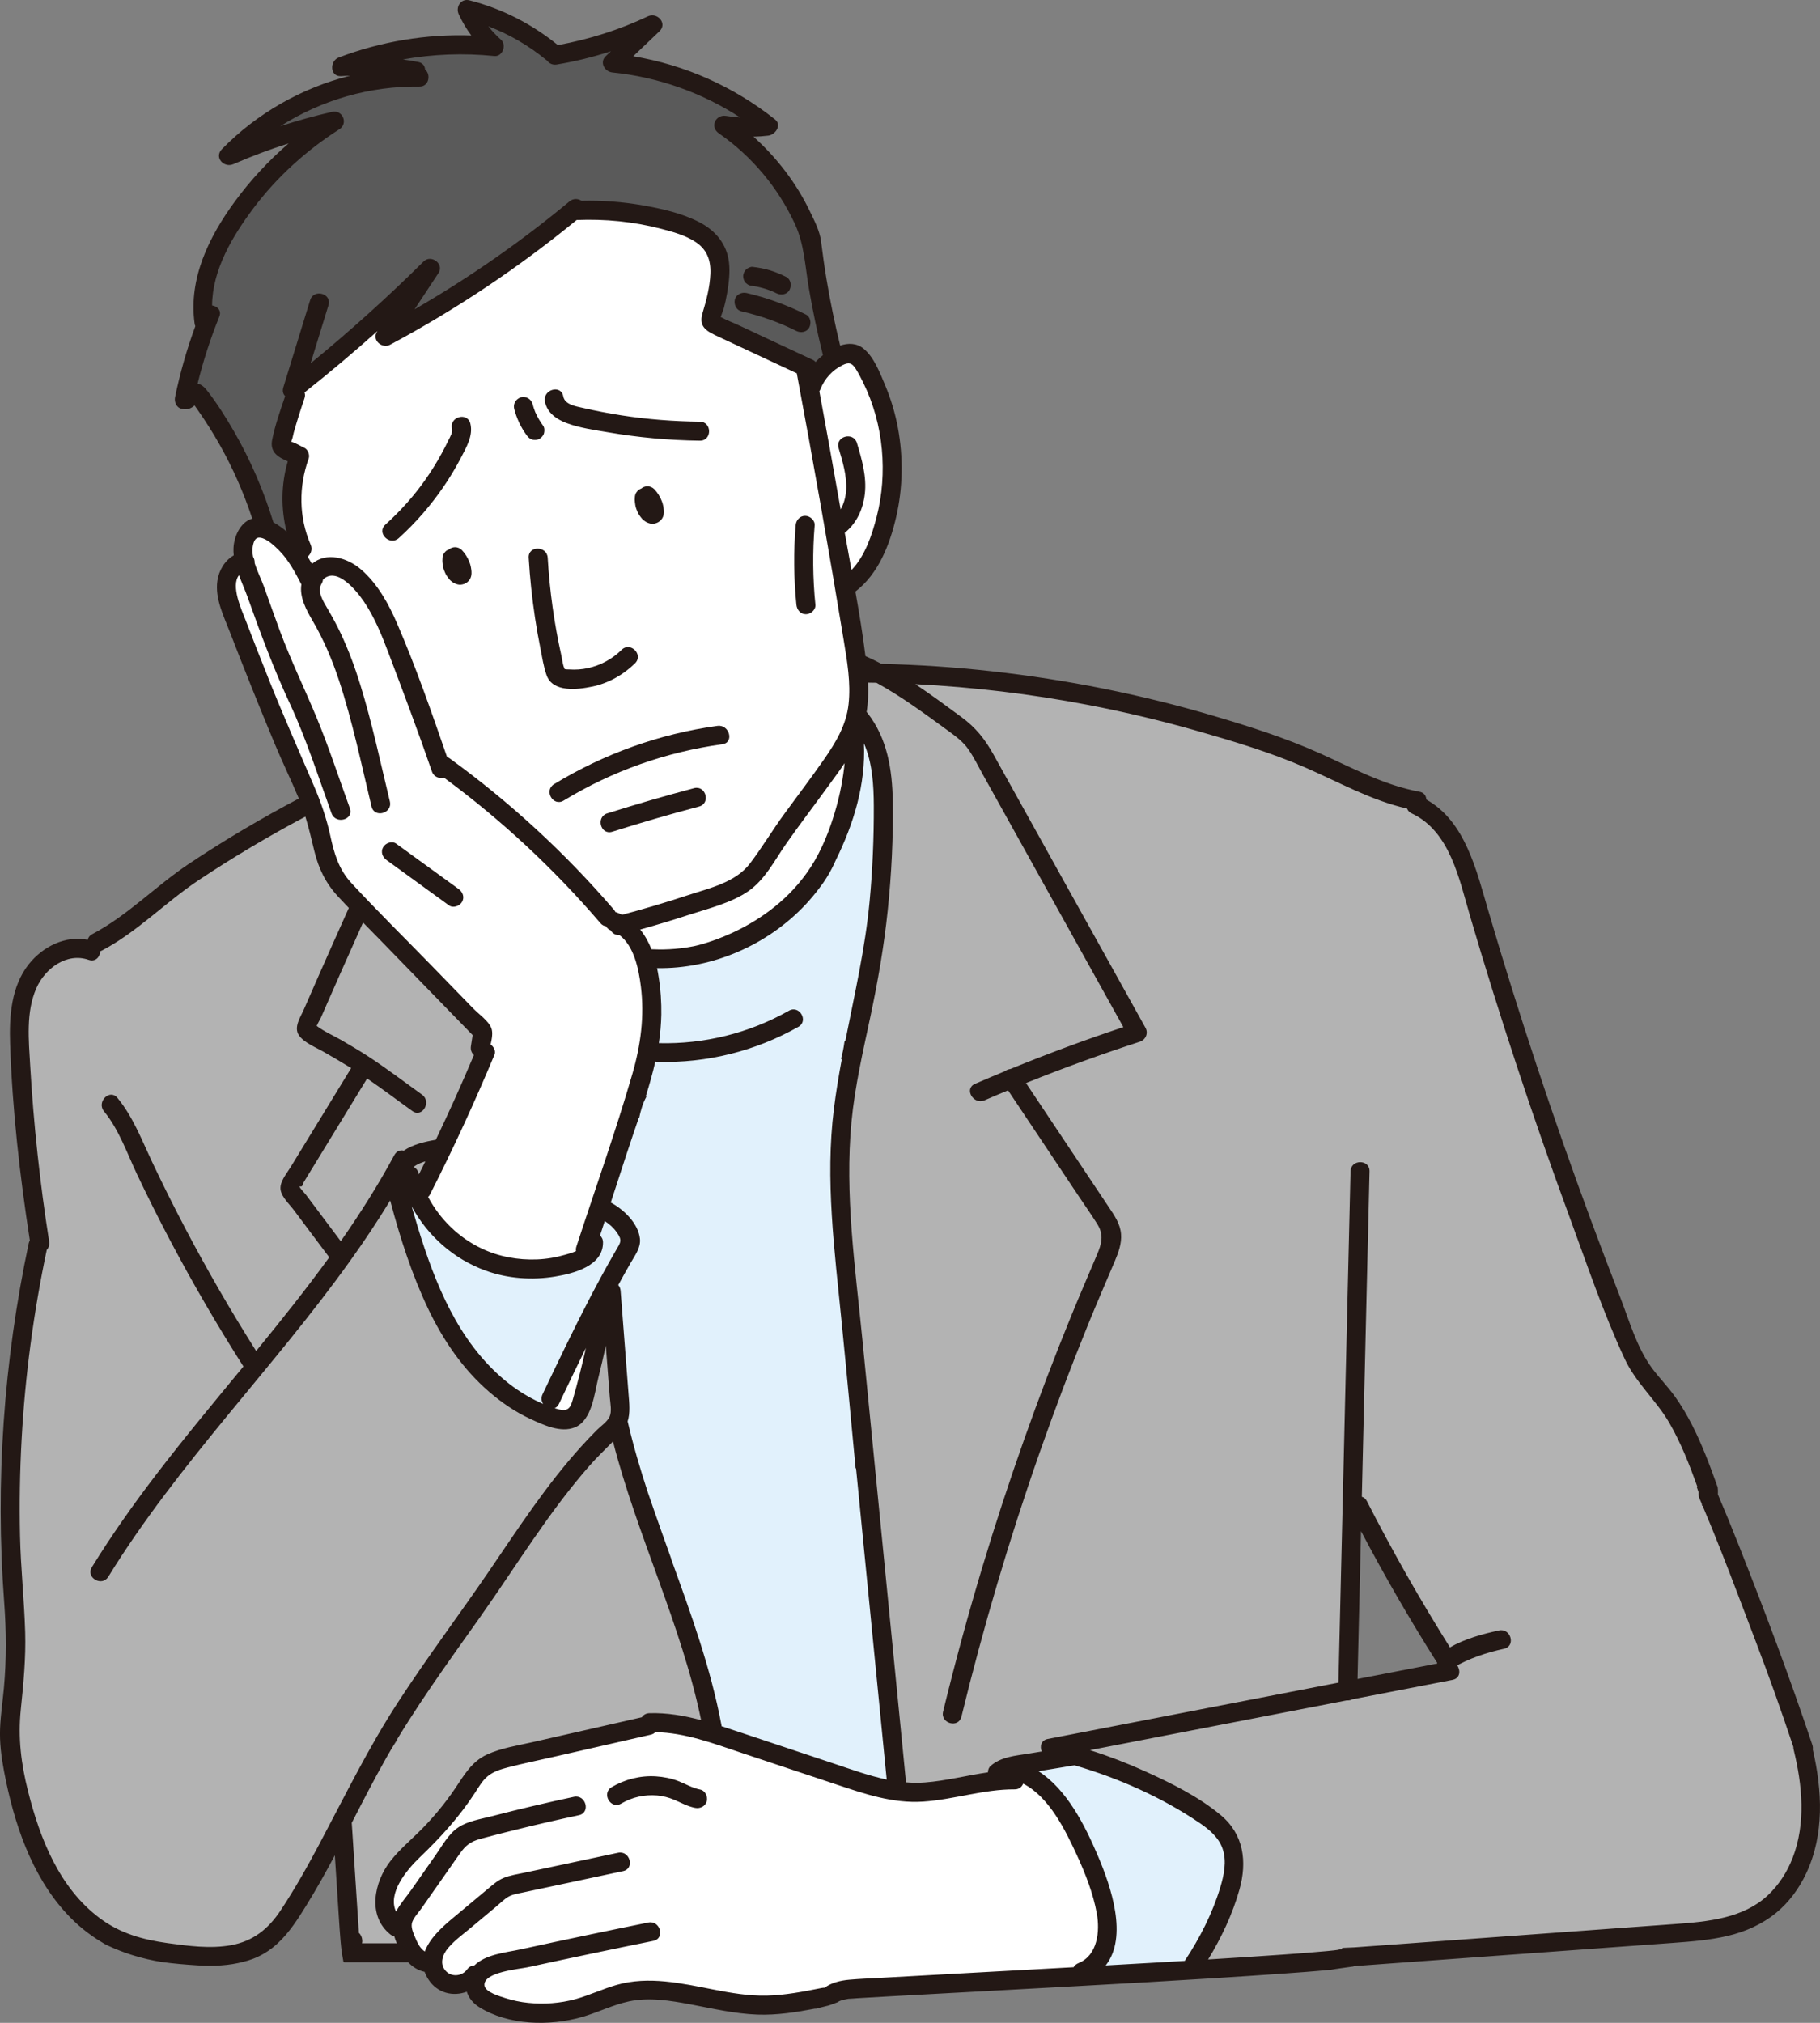 <svg width="81" height="90" viewBox="0 0 81 90" fill="none" xmlns="http://www.w3.org/2000/svg">
<rect x="0" y="0" width="81" height="90" fill="#808080" stroke="none"/>
<g clip-path="url(#clip0_645_214)">
<path d="M76.687 68.123C76.276 66.942 75.567 65.199 74.357 63.268C73.469 61.852 72.973 61.706 72.379 60.435C71.422 58.389 70.689 56.205 69.909 54.086C69.091 51.86 68.309 49.62 67.566 47.368C66.84 45.169 66.15 42.959 65.497 40.738C65.082 39.326 64.716 37.55 63.542 36.56L63.872 36.517L60.443 34.457L49.077 31.123L40.749 30.142L36.536 29.946L13.608 35.732L8.513 38.576L4.79 41.714L5.009 41.964C4.839 42.053 4.668 42.141 4.496 42.229C4.459 42.248 4.423 42.254 4.387 42.26C4.41 42.486 4.24 42.73 3.967 42.635C2.955 42.283 1.953 43.023 1.551 43.932C1.075 45.01 1.204 46.274 1.27 47.417C1.422 50.044 1.706 52.663 2.116 55.262C2.136 55.394 2.087 55.498 2.011 55.575C1.422 58.364 1.043 61.192 0.887 64.039C0.808 65.467 0.784 66.899 0.815 68.33C0.846 69.762 1.003 71.187 1.045 72.617C1.079 73.77 0.968 74.918 0.85 76.064C0.72 77.331 0.865 78.488 1.176 79.721C1.714 81.851 2.585 84.053 4.404 85.409C5.317 86.09 6.332 86.372 7.446 86.526C8.377 86.654 9.359 86.787 10.294 86.619C11.296 86.439 11.992 85.882 12.546 85.047C13.188 84.079 13.757 83.064 14.302 82.038C15.425 79.922 16.473 77.779 17.782 75.768C19.078 73.776 20.51 71.877 21.849 69.914C23.135 68.029 24.382 66.11 25.918 64.414C26.146 64.163 26.379 63.917 26.619 63.678C26.797 63.5 27.074 63.312 27.188 63.084C27.317 62.826 27.236 62.455 27.215 62.181C27.193 61.898 27.171 61.615 27.149 61.332C27.097 60.662 27.046 59.993 26.994 59.323C26.863 59.978 26.721 60.632 26.557 61.28C26.439 61.748 26.329 62.226 26.174 62.684C26.065 63.008 25.895 63.298 25.568 63.435C24.958 63.691 24.198 63.324 23.646 63.07C22.981 62.763 22.372 62.347 21.817 61.87C20.658 60.87 19.779 59.576 19.122 58.201C18.4 56.687 17.881 55.06 17.449 53.442C17.429 53.366 17.41 53.289 17.394 53.213C16.811 54.183 16.187 55.129 15.528 56.051C12.088 60.857 7.866 65.071 4.756 70.117C4.521 70.499 3.918 70.148 4.155 69.765C5.04 68.329 6.016 66.952 7.042 65.613C8.292 63.98 9.614 62.396 10.926 60.804C9.757 58.971 8.66 57.094 7.646 55.171C7.132 54.198 6.638 53.213 6.166 52.219C5.716 51.272 5.354 50.212 4.682 49.395C4.399 49.051 4.889 48.555 5.175 48.902C5.86 49.735 6.241 50.751 6.697 51.717C7.167 52.713 7.659 53.699 8.171 54.673C9.167 56.571 10.245 58.425 11.392 60.235C12.545 58.829 13.681 57.41 14.744 55.941C14.21 55.228 13.675 54.514 13.14 53.801C12.957 53.556 12.621 53.254 12.563 52.942C12.502 52.608 12.828 52.247 12.989 51.982C13.903 50.488 14.817 48.994 15.73 47.499C15.314 47.239 14.887 46.995 14.463 46.748C14.139 46.558 13.572 46.345 13.361 46.02C13.147 45.688 13.454 45.255 13.588 44.948C13.799 44.465 14.01 43.982 14.223 43.5C14.287 43.355 14.352 43.21 14.416 43.065L15.22 42.959C15.167 43.079 15.113 43.199 15.06 43.319C14.869 43.751 14.679 44.182 14.49 44.614C14.4 44.817 14.312 45.021 14.223 45.224C14.174 45.336 14.06 45.513 14.009 45.664C14.342 45.934 14.793 46.133 15.151 46.341C15.552 46.573 15.952 46.807 16.34 47.06C17.162 47.595 17.945 48.195 18.742 48.766C19.104 49.026 18.756 49.63 18.39 49.368C17.7 48.873 17.019 48.357 16.314 47.88C15.506 49.202 14.697 50.524 13.889 51.845C13.79 52.008 13.69 52.171 13.591 52.333C13.534 52.426 13.477 52.519 13.42 52.612C13.388 52.696 13.336 52.763 13.265 52.813C13.26 52.896 13.49 53.113 13.551 53.194C13.678 53.364 13.805 53.533 13.932 53.703C14.344 54.252 14.755 54.8 15.166 55.349C16.051 54.091 16.879 52.793 17.613 51.43C17.7 51.268 17.851 51.236 17.986 51.276C18.407 50.982 18.942 50.862 19.44 50.779C19.441 50.779 19.442 50.779 19.442 50.779C20.051 49.508 20.631 48.223 21.178 46.923C21.076 46.847 21.005 46.726 21.029 46.57C21.057 46.389 21.086 46.209 21.113 46.028C20.008 44.891 18.902 43.754 17.796 42.617L34.221 40.441C34.225 40.402 34.229 40.362 34.233 40.323C34.256 40.114 34.533 40.016 34.647 40.171C34.663 40.154 34.677 40.136 34.693 40.12C34.767 40.042 34.878 40.036 34.964 40.083C35.013 39.978 35.066 39.875 35.126 39.775C35.171 39.701 35.24 39.666 35.31 39.664C35.342 39.621 35.376 39.581 35.412 39.542C35.482 39.249 35.589 38.965 35.752 38.717C35.806 38.636 35.91 38.598 36.002 38.611C36.015 38.56 36.028 38.51 36.042 38.459C36.102 38.249 36.44 38.228 36.488 38.459C36.589 38.949 36.349 39.427 36.449 39.908C36.472 40.026 36.414 40.115 36.333 40.162L39.504 39.742C39.482 39.999 39.458 40.256 39.431 40.513C39.266 42.086 38.996 43.641 38.668 45.188C38.335 46.756 37.969 48.323 37.818 49.921C37.512 53.136 37.987 56.386 38.301 59.582C38.946 66.122 39.591 72.661 40.236 79.201C40.242 79.266 40.23 79.318 40.21 79.363C40.523 79.394 40.84 79.404 41.163 79.38C42.138 79.305 43.087 79.051 44.053 78.921C44.033 78.81 44.056 78.693 44.142 78.619C44.606 78.219 45.239 78.187 45.817 78.092C46.039 78.055 46.26 78.019 46.481 77.983C46.341 77.8 46.359 77.499 46.645 77.444C50.976 76.605 55.307 75.766 59.639 74.927C59.677 73.31 59.715 71.695 59.753 70.078C59.895 64.091 60.036 58.104 60.178 52.116C60.188 51.668 60.885 51.668 60.874 52.116C60.833 53.84 60.793 55.563 60.752 57.286C60.678 60.411 60.605 63.537 60.531 66.662C60.623 66.672 60.712 66.72 60.769 66.832C61.916 69.077 63.164 71.268 64.507 73.401C65.16 72.998 65.997 72.772 66.73 72.614C67.168 72.519 67.353 73.192 66.916 73.286C66.526 73.37 66.142 73.474 65.766 73.61C65.569 73.68 65.376 73.759 65.186 73.846C64.992 73.934 64.839 74.083 64.623 73.997C64.907 74.11 64.997 74.597 64.623 74.669C63.132 74.958 61.64 75.247 60.148 75.536C60.082 75.571 60.008 75.585 59.933 75.578C56.022 76.335 52.11 77.093 48.199 77.851C49.131 78.135 50.045 78.475 50.934 78.878C52.086 79.401 53.305 80 54.281 80.817C55.283 81.657 55.428 82.838 55.088 84.049C54.772 85.178 54.247 86.265 53.626 87.263C54.107 87.328 54.848 87.412 55.754 87.445C58.309 87.541 59.781 87.152 61.757 86.865C65.581 86.311 66.943 86.775 72.093 86.332C72.132 86.328 72.076 86.333 74.798 86C76.691 85.769 77.171 85.712 77.825 85.38C78.133 85.224 78.977 84.755 79.638 83.826C80.47 82.656 80.544 81.414 80.582 80.773C80.718 78.465 79.416 73.783 76.684 68.122L76.687 68.123ZM50.707 46.278C48.967 46.844 47.246 47.469 45.55 48.154C46.793 50.016 48.037 51.878 49.28 53.741C49.52 54.099 49.785 54.46 49.817 54.906C49.848 55.316 49.706 55.704 49.549 56.075C49.152 57.016 48.745 57.952 48.359 58.898C47.593 60.779 46.874 62.68 46.201 64.597C44.847 68.457 43.686 72.384 42.716 76.359C42.61 76.795 41.938 76.609 42.045 76.174C42.572 74.01 43.155 71.861 43.797 69.729C44.937 65.945 46.256 62.216 47.751 58.558C48.12 57.654 48.507 56.758 48.889 55.859C49.108 55.345 49.214 54.929 48.901 54.427C48.648 54.022 48.369 53.63 48.104 53.232C47.034 51.63 45.964 50.028 44.894 48.426C44.522 48.58 44.149 48.732 43.779 48.892C43.371 49.069 43.017 48.468 43.427 48.291C43.867 48.1 44.309 47.918 44.752 47.736C44.818 47.676 44.907 47.637 44.999 47.632C46.68 46.946 48.383 46.318 50.107 45.746C48.827 43.447 47.548 41.147 46.268 38.848L47.011 38.749C48.312 41.088 49.613 43.427 50.915 45.766C51.028 45.969 50.922 46.207 50.707 46.278ZM27.322 63.983C28.403 68.277 30.422 72.287 31.299 76.637C30.518 76.422 29.724 76.272 28.903 76.297C28.764 76.301 28.674 76.374 28.621 76.468C26.997 76.838 25.374 77.208 23.75 77.579C23.072 77.733 22.345 77.833 21.711 78.129C21.036 78.443 20.71 79.036 20.31 79.626C20.145 79.87 19.971 80.106 19.788 80.337L21.937 86.43L15.568 86.725L15.372 80.645L17.707 77.403C17.661 77.4 17.614 77.404 17.57 77.417C18.712 75.518 20.019 73.724 21.298 71.918C22.907 69.645 24.357 67.235 26.202 65.141C26.558 64.737 26.95 64.37 27.322 63.983ZM18.248 51.961C18.451 51.752 18.757 51.637 19.066 51.562C18.923 51.855 18.778 52.146 18.631 52.437C18.605 52.36 18.574 52.284 18.552 52.206C18.506 52.042 18.38 51.967 18.248 51.961H18.248Z" fill="#B3B3B3"/>
<path d="M54.377 84.008C54.026 85.161 53.468 86.251 52.809 87.255C52.795 87.275 52.794 87.294 52.785 87.314C52.243 87.346 51.701 87.379 51.16 87.41C50.451 87.451 49.742 87.489 49.033 87.529C50.182 86.3 49.39 84 48.794 82.599C48.207 81.216 47.368 79.538 46.005 78.765C46.051 78.758 46.097 78.75 46.143 78.742C46.704 78.65 47.266 78.558 47.828 78.465C49.804 79.042 51.726 79.889 53.428 81.042C53.871 81.343 54.306 81.711 54.484 82.234C54.681 82.811 54.549 83.442 54.377 84.008H54.377ZM13.506 19.988C13.638 20.045 13.713 20.251 13.666 20.381C13.21 21.641 13.224 23.034 13.76 24.269C13.848 24.472 13.743 24.662 13.593 24.75C13.688 24.9 13.778 25.052 13.863 25.207C14.474 24.61 15.403 24.864 16.003 25.377C16.744 26.011 17.233 26.907 17.614 27.79C18.448 29.728 19.149 31.744 19.837 33.74C19.88 33.749 19.926 33.768 19.971 33.801C22.657 35.752 25.109 38.005 27.269 40.526C27.303 40.566 27.324 40.608 27.339 40.651C27.362 40.654 27.384 40.651 27.41 40.661C27.501 40.694 27.584 40.737 27.668 40.779C28.659 40.515 29.643 40.228 30.616 39.906C31.214 39.708 31.88 39.538 32.459 39.241C31.6 39.91 30.078 40.865 27.68 41.308C27.967 41.566 28.364 41.989 28.661 42.603C29.077 43.465 29.074 44.25 29.072 44.641C29.066 46.09 28.29 49.418 26.731 53.669C26.754 53.925 26.777 54.18 26.8 54.436C26.738 54.625 26.676 54.814 26.614 55.004C26.699 55.058 26.762 55.146 26.762 55.277C26.767 56.285 25.47 56.595 24.686 56.724C23.67 56.891 22.608 56.814 21.637 56.463C19.956 55.856 18.642 54.506 18.029 52.843C18.061 53.057 18.125 53.271 18.183 53.473C18.292 53.852 18.404 54.232 18.519 54.609C19.292 57.143 20.327 59.724 22.415 61.464C22.895 61.864 23.43 62.206 23.998 62.467C24.272 62.592 24.564 62.711 24.858 62.78C25.304 62.885 25.447 62.694 25.564 62.292C25.837 61.345 26.068 60.386 26.268 59.42C25.772 60.417 25.291 61.421 24.811 62.425C24.618 62.83 24.018 62.476 24.21 62.073C24.898 60.631 25.585 59.188 26.325 57.77C26.541 57.356 26.762 56.944 26.988 56.534C27.195 58.84 27.402 61.144 27.609 63.449C28.081 65.634 28.649 67.333 29.072 68.465C29.767 70.326 30.265 71.174 30.76 72.932C31.239 74.633 31.403 76.075 31.467 76.997C34.338 77.91 37.208 78.823 40.078 79.736C39.248 71.46 38.419 63.183 37.589 54.907C37.415 52.896 37.472 51.198 37.589 49.891C37.651 49.195 37.727 48.645 37.797 48.134C38.09 46.007 38.399 44.742 38.681 43.347C39.019 41.677 39.167 39.679 39.463 35.685C39.525 34.858 39.608 33.483 38.746 32.728C38.446 32.465 38.112 32.348 37.871 32.29C37.51 32.864 36.976 33.688 36.291 34.654C35.219 36.166 34.487 37.199 33.762 38.011C34.175 37.423 34.558 36.811 34.982 36.232C35.563 35.438 36.158 34.654 36.72 33.847C37.259 33.073 37.736 32.288 37.84 31.33C37.944 30.373 37.776 29.41 37.621 28.469C36.967 24.49 36.267 20.519 35.526 16.556C34.364 16.013 33.202 15.471 32.039 14.928C31.55 14.7 31.156 14.552 31.337 13.954C31.511 13.376 31.665 12.791 31.691 12.184C31.718 11.542 31.519 11.036 30.969 10.684C30.511 10.392 29.966 10.243 29.445 10.108C28.198 9.783 26.919 9.662 25.633 9.715C23.049 11.835 20.269 13.701 17.321 15.275C17.03 15.43 16.642 15.103 16.844 14.798C16.963 14.617 17.083 14.436 17.202 14.254C15.99 15.358 14.742 16.422 13.456 17.439C13.499 17.508 13.514 17.599 13.478 17.704C13.307 18.203 13.148 18.707 13.004 19.215C12.97 19.335 12.947 19.48 12.9 19.596C12.905 19.661 12.901 19.7 12.89 19.716C13.098 19.777 13.308 19.901 13.505 19.987L13.506 19.988ZM37.733 21.817C37.772 21.165 37.58 20.532 37.395 19.916C37.265 19.485 37.938 19.302 38.066 19.73C38.283 20.453 38.504 21.216 38.414 21.978C38.335 22.65 38.053 23.255 37.516 23.675C37.623 24.283 37.735 24.893 37.847 25.504C38.526 24.87 38.869 23.867 39.092 22.998C39.341 22.02 39.413 21.004 39.322 20C39.228 18.96 38.944 17.925 38.484 16.988C38.264 16.542 38.05 15.893 37.459 16.182C36.993 16.409 36.63 16.814 36.442 17.297C36.428 17.332 36.406 17.358 36.385 17.384C36.723 19.208 37.052 21.032 37.371 22.859C37.597 22.565 37.71 22.176 37.732 21.817L37.733 21.817ZM21.009 44.921C21.233 45.151 21.693 45.471 21.802 45.774C21.877 45.981 21.809 46.269 21.751 46.519C21.907 46.572 22.019 46.713 21.936 46.91C21.06 49.008 20.109 51.073 19.079 53.099C19.047 53.161 19.005 53.2 18.959 53.228C19.49 54.256 20.338 55.108 21.396 55.612C22.175 55.983 23.047 56.143 23.906 56.109C24.337 56.092 24.762 56.02 25.175 55.899C25.321 55.856 25.547 55.796 25.736 55.697C25.711 55.635 25.701 55.564 25.728 55.48C26.562 52.923 27.471 50.377 28.221 47.793C28.592 46.516 28.764 45.213 28.6 43.886C28.501 43.085 28.284 42.017 27.578 41.517C27.421 41.537 27.304 41.457 27.243 41.34C27.237 41.337 27.232 41.335 27.226 41.332C27.117 41.294 27.051 41.219 27.017 41.133C26.935 41.136 26.851 41.103 26.778 41.019C24.698 38.591 22.348 36.405 19.771 34.515C19.598 34.577 19.375 34.526 19.297 34.303C18.686 32.529 18.023 30.772 17.36 29.017C17.06 28.223 16.74 27.428 16.261 26.723C15.904 26.198 14.957 25.059 14.3 25.762C14.299 25.815 14.287 25.87 14.252 25.926C14.018 26.316 14.315 26.775 14.516 27.119C14.725 27.478 14.925 27.839 15.102 28.215C15.449 28.953 15.73 29.72 15.97 30.499C16.494 32.2 16.865 33.949 17.281 35.678C17.387 36.115 16.715 36.299 16.61 35.863C16.157 33.983 15.765 32.072 15.155 30.234C14.851 29.318 14.476 28.431 13.989 27.597C13.701 27.105 13.402 26.551 13.498 25.997C13.212 25.449 12.921 24.887 12.482 24.444C12.261 24.221 11.951 23.944 11.643 23.858C11.345 23.775 11.232 24.016 11.181 24.285C11.15 24.445 11.162 24.618 11.197 24.794C11.246 24.87 11.268 24.96 11.26 25.045C11.377 25.427 11.569 25.813 11.682 26.13C11.915 26.782 12.145 27.435 12.385 28.084C12.878 29.414 13.498 30.679 14.038 31.988C14.579 33.298 15.016 34.649 15.501 35.98C15.655 36.403 14.982 36.584 14.83 36.166C14.232 34.523 13.706 32.849 12.965 31.262C12.247 29.726 11.663 28.146 11.094 26.55C10.972 26.206 10.8 25.835 10.667 25.456C10.121 25.902 10.663 27.096 10.862 27.614C11.197 28.486 11.538 29.355 11.884 30.222C12.531 31.837 13.232 33.424 13.919 35.021C14.226 35.734 14.467 36.441 14.632 37.2C14.808 38.01 15.014 38.716 15.588 39.338C16.762 40.61 18.003 41.827 19.211 43.068C19.811 43.685 20.411 44.303 21.012 44.92L21.009 44.921ZM48.002 82.518C47.48 81.382 46.716 79.823 45.484 79.257C45.459 79.406 45.354 79.539 45.158 79.538C43.777 79.529 42.457 79.992 41.085 80.083C39.74 80.172 38.485 79.735 37.227 79.317C35.831 78.851 34.434 78.386 33.037 77.92C31.763 77.496 30.475 77.009 29.118 76.998C29.078 77.048 29.024 77.091 28.942 77.109C27.495 77.439 26.049 77.769 24.602 78.099C23.93 78.252 23.252 78.39 22.586 78.563C22.259 78.648 21.922 78.754 21.656 78.972C21.409 79.175 21.249 79.462 21.078 79.726C20.382 80.794 19.546 81.708 18.629 82.587C17.994 83.196 17.065 84.349 17.637 85.213C17.798 84.823 18.131 84.463 18.356 84.141C18.721 83.62 19.087 83.099 19.452 82.578C19.738 82.17 20.011 81.653 20.434 81.369C20.855 81.086 21.418 81.005 21.898 80.88C23.114 80.566 24.335 80.279 25.562 80.016C26 79.922 26.186 80.594 25.747 80.688C24.765 80.898 23.788 81.124 22.813 81.367C22.326 81.489 21.839 81.612 21.355 81.744C20.906 81.868 20.67 82.05 20.404 82.429C19.833 83.241 19.264 84.055 18.695 84.868C18.563 85.056 18.372 85.255 18.286 85.469C18.186 85.719 18.311 85.988 18.405 86.219C18.522 86.504 18.67 86.806 18.951 86.936C19.125 86.338 19.696 85.818 20.182 85.413C20.723 84.961 21.264 84.509 21.807 84.058C22.298 83.649 22.755 83.522 23.376 83.39C24.759 83.095 26.142 82.801 27.525 82.506C27.963 82.413 28.148 83.085 27.71 83.178C26.7 83.393 25.689 83.609 24.679 83.824C24.2 83.926 23.721 84.027 23.242 84.13C23.015 84.178 22.771 84.212 22.57 84.336C22.384 84.452 22.218 84.618 22.049 84.759C21.341 85.349 20.499 85.906 19.897 86.608C19.608 86.946 19.452 87.429 19.82 87.777C20.122 88.064 20.612 87.99 20.853 87.661C20.935 87.55 21.049 87.507 21.159 87.511C21.665 87.009 22.548 86.943 23.2 86.801C25.088 86.388 26.979 85.991 28.873 85.608C29.312 85.519 29.498 86.191 29.059 86.28C27.193 86.657 25.33 87.049 23.47 87.454C23.043 87.547 21.449 87.662 21.485 88.327C21.505 88.686 22.201 88.882 22.468 88.968C22.806 89.078 23.157 89.151 23.51 89.186C24.215 89.256 24.939 89.205 25.623 89.018C26.25 88.848 26.839 88.563 27.463 88.384C28.87 87.98 30.327 88.315 31.726 88.589C32.517 88.743 33.313 88.881 34.123 88.864C34.959 88.845 35.782 88.681 36.6 88.519C36.644 88.51 36.684 88.514 36.723 88.519C37.019 88.286 37.418 88.19 37.787 88.156C38.24 88.115 38.697 88.099 39.151 88.074C42.042 87.911 44.934 87.755 47.825 87.595C47.861 87.519 47.922 87.451 48.017 87.413C48.918 87.054 49.038 85.944 48.888 85.114C48.727 84.222 48.378 83.337 48.001 82.516L48.002 82.518Z" fill="white"/>
<path d="M38.927 33.697C39.395 34.916 39.327 35.991 39.292 36.466C38.895 41.862 38.614 43.571 38.614 43.571C37.744 48.854 37.581 49.589 37.502 51.255C37.414 53.114 37.502 54.642 37.59 55.641C38.42 63.673 39.249 71.705 40.079 79.737C37.281 78.847 34.484 77.957 31.686 77.067C30.327 72.607 28.968 68.147 27.609 63.687C27.467 61.684 27.325 59.681 27.183 57.679C26.19 59.455 25.197 61.232 24.205 63.008C23.238 62.479 21.71 61.474 20.394 59.717C18.31 56.932 18.064 54.002 18.029 52.843C18.206 53.204 19.5 55.735 22.377 56.374C24.082 56.753 25.489 56.278 26.076 56.04C26.294 55.25 26.512 54.459 26.73 53.67C27.075 52.806 27.52 51.61 27.963 50.155C28.314 49.004 28.59 48.1 28.799 46.916C28.978 45.898 29.147 44.456 29.071 42.684C30.069 42.667 32.29 42.481 34.385 40.96C38.407 38.038 38.255 32.877 38.233 32.41C38.43 32.687 38.705 33.122 38.926 33.698L38.927 33.697ZM47.697 78.003C46.966 78.264 46.235 78.525 45.504 78.786C47.089 80.369 48.032 81.883 48.584 82.94C49.314 84.335 49.454 85.104 49.367 85.84C49.256 86.781 48.797 87.481 48.48 87.877C50.029 87.761 51.577 87.645 53.126 87.529C53.856 86.308 54.268 85.233 54.507 84.481C55.042 82.803 54.874 82.237 54.797 82.026C54.493 81.201 53.731 80.788 53.074 80.447C51.795 79.783 50 78.918 47.697 78.003V78.003Z" fill="#E1F1FC"/>
<path d="M9.159 17.423C9.04 17.27 8.9 17.148 8.705 17.138C8.958 16.094 9.283 15.07 9.687 14.073C9.789 13.823 9.584 13.66 9.369 13.659C9.355 12.03 10.269 10.486 11.22 9.222C12.273 7.821 13.59 6.627 15.066 5.687C15.401 5.474 15.186 4.962 14.797 5.05C13.835 5.27 12.891 5.549 11.963 5.873C13.905 4.497 16.257 3.746 18.661 3.779C19.036 3.784 19.093 3.301 18.84 3.138C18.844 2.999 18.774 2.866 18.593 2.831C18.216 2.759 17.838 2.708 17.458 2.667C18.945 2.352 20.471 2.264 22 2.419C22.299 2.45 22.461 2.017 22.246 1.825C21.972 1.579 21.736 1.31 21.531 1.019C22.556 1.383 23.512 1.915 24.358 2.614C24.367 2.622 24.378 2.623 24.387 2.63C24.46 2.746 24.591 2.829 24.76 2.801C25.69 2.645 26.599 2.41 27.486 2.103C27.327 2.254 27.168 2.406 27.009 2.557C26.772 2.783 26.973 3.124 27.256 3.152C29.382 3.364 31.438 4.113 33.202 5.313C32.9 5.306 32.599 5.281 32.297 5.231C31.909 5.166 31.692 5.635 32.028 5.868C33.504 6.89 34.686 8.297 35.441 9.927C35.863 10.836 35.902 11.824 36.069 12.802C36.244 13.823 36.462 14.835 36.713 15.84C36.554 15.961 36.409 16.096 36.282 16.247C36.26 16.176 36.211 16.111 36.119 16.068C35.394 15.73 34.669 15.392 33.944 15.053C33.582 14.884 33.219 14.715 32.857 14.546C32.573 14.414 32.26 14.298 31.986 14.138C32.019 13.999 32.115 13.798 32.141 13.7C32.2 13.478 32.25 13.252 32.288 13.025C32.363 12.583 32.423 12.126 32.369 11.678C32.275 10.894 31.787 10.316 31.099 9.959C30.331 9.559 29.439 9.36 28.593 9.212C27.69 9.053 26.776 8.992 25.86 9.015C25.735 8.919 25.553 8.887 25.399 9.014C23.154 10.88 20.748 12.54 18.214 13.985C18.626 13.361 19.038 12.736 19.449 12.111C19.67 11.776 19.178 11.414 18.902 11.689C17.242 13.336 15.497 14.893 13.682 16.365C13.97 15.43 14.257 14.495 14.545 13.56C14.677 13.131 14.005 12.947 13.874 13.375C13.476 14.669 13.078 15.963 12.679 17.257C12.632 17.41 12.685 17.526 12.778 17.598C12.555 18.246 12.319 18.913 12.184 19.585C12.075 20.128 12.486 20.318 12.903 20.487C12.565 21.602 12.572 22.775 12.896 23.883C12.886 23.873 12.878 23.862 12.868 23.853C12.665 23.665 12.394 23.439 12.099 23.286C12.097 23.279 12.099 23.274 12.097 23.267C11.665 21.861 11.082 20.502 10.345 19.227C9.987 18.607 9.6 17.988 9.158 17.423L9.159 17.423Z" fill="#5A5A5A"/>
<path d="M20.956 25.228C20.98 25.361 21.001 25.495 20.97 25.629C20.919 25.854 20.717 26.005 20.492 26.015C20.41 26.019 20.335 25.998 20.262 25.967C20.184 25.935 20.135 25.901 20.069 25.847C20.043 25.826 20.021 25.802 20 25.776C19.959 25.725 19.918 25.674 19.882 25.619C19.828 25.536 19.79 25.442 19.755 25.35C19.719 25.253 19.706 25.151 19.694 25.049C19.686 24.982 19.685 24.915 19.692 24.848C19.692 24.772 19.712 24.701 19.75 24.634C19.772 24.606 19.794 24.578 19.816 24.549C19.859 24.502 19.914 24.471 19.973 24.451C20.046 24.385 20.157 24.346 20.252 24.346C20.36 24.346 20.475 24.393 20.551 24.47C20.709 24.631 20.817 24.816 20.898 25.025C20.924 25.091 20.943 25.159 20.956 25.228H20.956ZM29.113 21.758C29.037 21.681 28.921 21.634 28.814 21.634C28.719 21.634 28.608 21.673 28.535 21.739C28.476 21.758 28.421 21.79 28.378 21.837C28.356 21.865 28.334 21.893 28.312 21.922C28.274 21.988 28.255 22.06 28.254 22.136C28.247 22.203 28.248 22.269 28.256 22.336C28.268 22.439 28.281 22.54 28.317 22.637C28.351 22.73 28.39 22.823 28.444 22.907C28.479 22.961 28.52 23.013 28.562 23.064C28.582 23.089 28.605 23.114 28.63 23.135C28.698 23.189 28.746 23.223 28.823 23.255C28.897 23.286 28.972 23.307 29.054 23.303C29.279 23.293 29.481 23.142 29.532 22.916C29.562 22.783 29.542 22.648 29.518 22.516C29.505 22.446 29.486 22.378 29.461 22.313C29.379 22.104 29.271 21.919 29.113 21.758H29.113ZM26.351 30.551C27.072 30.4 27.74 30.029 28.263 29.511C28.651 29.128 28.053 28.529 27.665 28.913C27.249 29.323 26.737 29.599 26.167 29.726C25.893 29.786 25.613 29.804 25.333 29.785C25.298 29.783 25.184 29.786 25.131 29.768C25.133 29.765 25.125 29.748 25.114 29.725C25.043 29.57 25.026 29.358 24.989 29.191C24.666 27.751 24.463 26.29 24.376 24.817C24.344 24.276 23.497 24.272 23.53 24.817C23.583 25.713 23.678 26.605 23.812 27.492C23.878 27.933 23.956 28.373 24.044 28.811C24.126 29.218 24.187 29.656 24.328 30.047C24.605 30.818 25.706 30.685 26.351 30.55L26.351 30.551ZM31.927 32.295C29.355 32.649 26.875 33.538 24.658 34.89C24.193 35.173 24.618 35.906 25.085 35.621C27.246 34.304 29.646 33.456 32.153 33.111C32.69 33.037 32.461 32.221 31.927 32.294V32.295ZM30.888 35.068C29.592 35.412 28.304 35.786 27.025 36.189C26.508 36.352 26.729 37.17 27.25 37.006C28.529 36.602 29.817 36.228 31.113 35.884C31.639 35.745 31.416 34.928 30.888 35.068ZM23.441 19.367C23.509 19.459 23.58 19.53 23.694 19.562C23.795 19.59 23.93 19.577 24.02 19.519C24.11 19.461 24.189 19.374 24.214 19.266C24.238 19.162 24.238 19.03 24.172 18.94C24.032 18.751 23.915 18.547 23.82 18.332C23.774 18.214 23.734 18.095 23.702 17.972C23.645 17.758 23.397 17.607 23.181 17.677C22.961 17.748 22.825 17.968 22.886 18.198C22.996 18.616 23.184 19.02 23.442 19.368L23.441 19.367ZM25.22 18.824C25.798 19.042 26.448 19.128 27.055 19.233C28.408 19.466 29.777 19.591 31.149 19.607C31.694 19.614 31.694 18.767 31.149 18.761C29.978 18.747 28.808 18.659 27.65 18.478C27.074 18.387 26.5 18.278 25.931 18.146C25.625 18.076 25.132 18.001 25.068 17.633C24.973 17.097 24.158 17.324 24.252 17.858C24.341 18.361 24.771 18.656 25.219 18.825L25.22 18.824ZM20.517 20.36C20.757 19.896 21.065 19.386 20.934 18.847C20.805 18.317 19.989 18.542 20.118 19.072C20.158 19.238 20.032 19.434 19.962 19.581C19.865 19.782 19.764 19.98 19.656 20.176C19.436 20.578 19.193 20.968 18.93 21.343C18.415 22.076 17.813 22.743 17.15 23.343C16.745 23.71 17.345 24.307 17.748 23.942C18.504 23.257 19.174 22.483 19.75 21.641C20.031 21.23 20.287 20.802 20.517 20.36V20.36ZM31.159 79.62C30.817 79.553 30.517 79.373 30.195 79.246C29.876 79.12 29.534 79.056 29.192 79.033C28.508 78.989 27.811 79.165 27.222 79.513C26.754 79.791 27.179 80.522 27.649 80.244C28.136 79.956 28.688 79.837 29.251 79.884C29.511 79.906 29.773 79.977 30.013 80.079C30.317 80.209 30.606 80.372 30.934 80.436C31.158 80.48 31.391 80.372 31.455 80.14C31.512 79.932 31.384 79.664 31.159 79.62L31.159 79.62ZM17.207 38.268C18.132 38.94 19.057 39.611 19.982 40.283C20.167 40.417 20.454 40.315 20.561 40.131C20.686 39.917 20.595 39.687 20.409 39.552C19.484 38.88 18.559 38.209 17.634 37.537C17.449 37.403 17.162 37.505 17.055 37.689C16.93 37.903 17.021 38.133 17.207 38.268ZM35.867 27.328C36.078 27.328 36.313 27.134 36.29 26.904C36.172 25.731 36.16 24.55 36.257 23.375C36.276 23.147 36.05 22.951 35.834 22.951C35.59 22.951 35.43 23.146 35.411 23.375C35.315 24.55 35.326 25.731 35.444 26.904C35.468 27.132 35.622 27.328 35.867 27.328ZM33.285 12.662C33.348 12.698 33.416 12.717 33.488 12.719C33.788 12.764 34.081 12.844 34.361 12.957C34.428 12.986 34.495 13.017 34.56 13.05C34.757 13.15 35.028 13.108 35.139 12.898C35.24 12.706 35.198 12.425 34.987 12.319C34.755 12.202 34.513 12.101 34.265 12.026C34.014 11.95 33.758 11.905 33.498 11.873C33.398 11.86 33.267 11.929 33.199 11.997C33.126 12.07 33.071 12.191 33.075 12.296C33.08 12.406 33.116 12.519 33.199 12.595C33.228 12.618 33.256 12.639 33.285 12.662ZM33 13.853C33.432 13.953 33.858 14.077 34.275 14.226C34.698 14.377 35.028 14.519 35.438 14.724C35.636 14.823 35.905 14.783 36.017 14.572C36.118 14.38 36.076 14.098 35.865 13.993C35.025 13.573 34.14 13.248 33.225 13.036C33.01 12.986 32.757 13.103 32.704 13.332C32.655 13.548 32.769 13.799 33 13.853H33Z" fill="#231815"/>
<path d="M80.678 77.832C80.688 77.774 80.684 77.708 80.66 77.636C79.658 74.638 78.542 71.675 77.378 68.737C77.08 67.983 76.772 67.234 76.455 66.488C76.462 66.371 76.457 66.252 76.443 66.129C76.439 66.129 76.435 66.129 76.431 66.129C76.1 65.204 75.756 64.281 75.309 63.405C75.082 62.96 74.827 62.527 74.535 62.122C74.217 61.681 73.834 61.294 73.513 60.857C72.838 59.938 72.504 58.734 72.094 57.682C71.653 56.551 71.222 55.416 70.8 54.277C69.124 49.75 67.603 45.164 66.241 40.532C65.718 38.756 65.222 36.54 63.477 35.574C63.474 35.413 63.382 35.263 63.172 35.225C61.582 34.935 60.159 34.148 58.698 33.497C57.198 32.829 55.619 32.325 54.046 31.86C50.804 30.901 47.479 30.237 44.12 29.864C42.495 29.683 40.862 29.576 39.228 29.537C38.995 29.415 38.758 29.299 38.517 29.191C38.398 28.232 38.24 27.275 38.07 26.319C39.098 25.531 39.602 24.227 39.885 22.996C40.184 21.7 40.203 20.353 39.963 19.045C39.841 18.381 39.645 17.736 39.383 17.114C39.158 16.58 38.901 15.901 38.443 15.519C38.128 15.256 37.749 15.257 37.391 15.375C37.154 14.402 36.95 13.42 36.786 12.432C36.691 11.866 36.612 11.299 36.541 10.731C36.484 10.277 36.246 9.821 36.048 9.41C35.44 8.142 34.575 7.016 33.533 6.081C33.752 6.076 33.972 6.061 34.192 6.034C34.505 5.997 34.814 5.568 34.491 5.312C32.644 3.848 30.49 2.89 28.183 2.503C28.572 2.132 28.961 1.762 29.35 1.391C29.717 1.041 29.252 0.531 28.837 0.726C27.561 1.329 26.215 1.752 24.829 2.007C23.669 1.065 22.345 0.385 20.894 0.015C20.513 -0.082 20.265 0.31 20.417 0.637C20.571 0.972 20.759 1.287 20.976 1.578C18.968 1.51 16.959 1.843 15.075 2.558C14.663 2.714 14.675 3.425 15.188 3.389C15.321 3.38 15.454 3.372 15.587 3.367C13.435 3.908 11.44 5.036 9.875 6.638C9.518 7.004 9.967 7.487 10.388 7.303C11.191 6.952 12.012 6.645 12.846 6.38C11.961 7.142 11.162 8.002 10.465 8.949C9.304 10.527 8.385 12.385 8.66 14.392C8.666 14.438 8.678 14.477 8.693 14.512C8.314 15.54 8.013 16.593 7.791 17.669C7.747 17.881 7.851 18.14 8.086 18.189C8.3 18.234 8.456 18.203 8.626 18.067C8.631 18.063 8.643 18.053 8.659 18.039C8.694 18.088 8.73 18.137 8.764 18.187C9.135 18.712 9.479 19.257 9.794 19.817C10.378 20.855 10.853 21.945 11.227 23.074C11.214 23.078 11.202 23.081 11.19 23.085C10.684 23.256 10.42 23.874 10.392 24.371C10.385 24.483 10.39 24.596 10.403 24.709C10.003 24.94 9.741 25.377 9.675 25.842C9.561 26.635 9.96 27.417 10.237 28.136C10.879 29.799 11.542 31.454 12.229 33.098C12.57 33.916 12.958 34.712 13.3 35.529C11.623 36.414 9.99 37.379 8.412 38.43C6.934 39.413 5.684 40.734 4.106 41.562C3.986 41.625 3.923 41.717 3.902 41.816C2.913 41.608 1.903 42.117 1.282 42.898C0.495 43.887 0.408 45.224 0.449 46.438C0.548 49.365 0.879 52.296 1.328 55.19C1.305 55.228 1.287 55.272 1.276 55.325C0.167 60.555 -0.215 65.937 0.185 71.271C0.281 72.561 0.291 73.818 0.173 75.108C0.119 75.702 0.028 76.297 0.004 76.892C-0.023 77.536 0.061 78.184 0.181 78.816C0.61 81.072 1.383 83.435 2.972 85.149C3.427 85.641 3.95 86.068 4.524 86.409C4.557 86.431 4.592 86.453 4.63 86.475C4.712 86.523 4.79 86.561 4.863 86.591C5.16 86.727 5.5 86.863 5.881 86.983C6.356 87.133 6.796 87.228 7.181 87.29C7.725 87.368 8.276 87.411 8.802 87.444C9.486 87.486 10.184 87.46 10.844 87.281C11.076 87.225 11.389 87.124 11.723 86.932C11.995 86.776 12.206 86.605 12.36 86.46C12.874 85.987 13.257 85.384 13.635 84.773C14.085 84.047 14.501 83.3 14.902 82.546C14.947 83.241 14.992 83.937 15.037 84.632C15.055 84.91 15.073 85.189 15.091 85.467C15.1 85.596 15.121 85.937 15.157 86.362C15.169 86.499 15.175 86.565 15.184 86.637C15.215 86.908 15.255 87.129 15.285 87.281C15.299 87.288 15.312 87.296 15.323 87.306H18.161C18.161 87.306 18.165 87.306 18.167 87.306C18.358 87.509 18.594 87.661 18.879 87.727C18.885 87.728 18.891 87.729 18.897 87.73C18.936 87.839 18.99 87.95 19.062 88.063C19.464 88.69 20.171 88.842 20.774 88.616C20.858 88.886 21.049 89.128 21.327 89.302C22.627 90.116 24.456 90.153 25.893 89.744C26.605 89.542 27.272 89.198 27.998 89.044C28.892 88.855 29.839 89.011 30.725 89.177C31.713 89.364 32.701 89.597 33.71 89.634C34.574 89.665 35.433 89.529 36.281 89.367C36.281 89.369 36.281 89.371 36.281 89.374C36.307 89.37 36.333 89.368 36.358 89.364C36.52 89.31 36.687 89.282 36.855 89.235C37.009 89.193 37.148 89.125 37.295 89.077C37.317 89.058 37.335 89.044 37.341 89.041C37.469 88.982 37.618 88.957 37.758 88.931C37.644 88.952 37.707 88.935 37.76 88.931C37.773 88.929 37.786 88.926 37.8 88.924C37.784 88.927 37.771 88.93 37.76 88.931C37.764 88.931 37.769 88.931 37.773 88.93C37.899 88.927 38.026 88.913 38.151 88.905C38.669 88.873 39.186 88.845 39.704 88.816C41.455 88.719 43.206 88.626 44.957 88.53C49.011 88.308 53.065 88.096 57.114 87.809C57.791 87.761 58.469 87.713 59.145 87.646C59.156 87.645 59.167 87.644 59.178 87.644C59.177 87.646 59.175 87.649 59.174 87.651C59.527 87.583 59.886 87.547 60.242 87.492C60.245 87.487 60.248 87.482 60.251 87.477C64.037 87.201 67.824 86.926 71.61 86.65C72.557 86.581 73.504 86.512 74.452 86.444C75.263 86.384 76.081 86.322 76.875 86.136C77.668 85.95 78.417 85.621 79.05 85.104C79.62 84.638 80.072 84.017 80.385 83.353C81.202 81.614 81.101 79.663 80.677 77.832H80.678ZM38.448 33.068C38.825 33.931 38.886 34.928 38.889 35.858C38.894 37.27 38.835 38.688 38.703 40.094C38.505 42.205 38.027 44.262 37.618 46.332C37.611 46.322 37.604 46.311 37.597 46.3C37.591 46.326 37.585 46.351 37.579 46.376C37.547 46.628 37.496 46.877 37.426 47.121C37.44 47.118 37.454 47.115 37.467 47.111C37.33 47.848 37.206 48.588 37.113 49.334C36.719 52.483 37.145 55.664 37.455 58.801C37.517 59.435 37.579 60.068 37.642 60.702C37.787 62.243 37.933 63.785 38.079 65.327C38.085 65.33 38.092 65.334 38.099 65.336C38.198 66.341 38.297 67.346 38.396 68.35C38.752 71.959 39.107 75.567 39.463 79.175C38.664 79.008 37.885 78.723 37.103 78.463C35.733 78.006 34.364 77.55 32.995 77.094C32.702 76.996 32.408 76.897 32.114 76.803C32.113 76.785 32.111 76.767 32.107 76.748C31.63 74.207 30.747 71.788 29.871 69.366C29.873 69.364 29.875 69.362 29.876 69.361C29.734 68.966 29.592 68.57 29.451 68.171C29.241 67.578 29.035 66.989 28.834 66.403C28.492 65.361 28.181 64.31 27.934 63.24C28.053 62.86 28.008 62.451 27.973 62.01C27.856 60.483 27.738 58.956 27.62 57.429C27.611 57.324 27.573 57.24 27.516 57.175C27.695 56.848 27.876 56.521 28.062 56.198C28.256 55.859 28.526 55.517 28.48 55.107C28.402 54.427 27.769 53.82 27.183 53.502C27.416 52.788 27.648 52.075 27.881 51.361C28.058 50.82 28.246 50.278 28.429 49.734C28.434 49.74 28.438 49.746 28.443 49.752C28.512 49.422 28.604 49.088 28.769 48.794C28.762 48.784 28.754 48.774 28.745 48.765C28.904 48.257 29.049 47.746 29.166 47.231C29.197 47.238 29.229 47.243 29.263 47.244C31.449 47.309 33.63 46.764 35.533 45.686C35.998 45.422 35.58 44.703 35.113 44.967C33.35 45.966 31.346 46.463 29.323 46.412C29.386 45.991 29.423 45.566 29.432 45.14C29.436 44.883 29.43 44.605 29.41 44.309C29.383 43.926 29.336 43.574 29.279 43.258C29.267 43.196 29.255 43.135 29.242 43.074C31.708 43.118 34.164 42.044 35.85 40.248C36.054 40.029 36.248 39.8 36.429 39.561C36.55 39.407 36.677 39.23 36.801 39.03C36.962 38.77 37.086 38.523 37.182 38.302C37.992 36.662 38.536 34.904 38.448 33.067L38.448 33.068ZM24.146 62.036C24.07 62.195 24.096 62.347 24.173 62.464C24.127 62.444 24.081 62.424 24.036 62.403C23.474 62.145 22.943 61.808 22.468 61.412C20.389 59.68 19.361 57.112 18.591 54.59C18.498 54.284 18.408 53.977 18.319 53.669C19.026 54.982 20.192 56.02 21.618 56.535C22.602 56.891 23.677 56.966 24.706 56.797C25.53 56.661 26.842 56.327 26.837 55.278C26.837 55.142 26.783 55.04 26.704 54.971C26.774 54.757 26.844 54.541 26.914 54.327C27.119 54.458 27.3 54.619 27.446 54.824C27.707 55.192 27.624 55.266 27.412 55.632C27.012 56.323 26.63 57.025 26.26 57.733C25.522 59.15 24.834 60.594 24.146 62.036ZM26.076 59.972C25.904 60.745 25.711 61.512 25.492 62.272C25.386 62.638 25.288 62.803 24.878 62.708C24.813 62.693 24.748 62.675 24.684 62.655C24.76 62.624 24.828 62.563 24.876 62.463C25.273 61.631 25.669 60.799 26.076 59.972V59.972ZM18.781 48.702C17.984 48.13 17.201 47.531 16.379 46.996C15.991 46.743 15.59 46.51 15.19 46.276C14.851 46.08 14.42 45.895 14.095 45.645C14.149 45.51 14.247 45.358 14.289 45.261C14.378 45.058 14.466 44.855 14.556 44.652C14.745 44.22 14.935 43.788 15.126 43.357C15.467 42.585 15.811 41.815 16.157 41.045C16.392 41.284 16.628 41.522 16.861 41.762C18.253 43.193 19.644 44.623 21.035 46.054C21.01 46.219 20.984 46.385 20.958 46.55C20.932 46.715 20.993 46.851 21.091 46.944C20.556 48.213 19.99 49.47 19.396 50.712C18.908 50.795 18.389 50.914 17.972 51.193C17.817 51.159 17.649 51.209 17.55 51.393C16.833 52.724 16.027 53.994 15.166 55.224C14.777 54.705 14.387 54.185 13.998 53.666C13.871 53.496 13.743 53.327 13.616 53.157C13.559 53.081 13.321 52.849 13.33 52.776C13.418 52.817 13.469 52.776 13.486 52.651C13.542 52.558 13.599 52.465 13.656 52.372C13.755 52.209 13.855 52.046 13.955 51.884C14.749 50.584 15.544 49.284 16.339 47.985C17.022 48.45 17.683 48.953 18.354 49.433C18.797 49.751 19.22 49.017 18.781 48.702V48.702ZM18.931 51.671C18.836 51.865 18.74 52.058 18.643 52.251C18.637 52.229 18.63 52.208 18.624 52.186C18.585 52.05 18.502 51.965 18.402 51.922C18.55 51.807 18.736 51.729 18.931 51.671V51.671ZM13.824 24.231C13.296 23.014 13.289 21.64 13.738 20.401C13.795 20.243 13.703 19.993 13.543 19.923C13.381 19.852 13.156 19.703 12.97 19.659C12.971 19.646 12.972 19.632 12.972 19.617C13.023 19.511 13.045 19.348 13.076 19.235C13.22 18.727 13.379 18.223 13.55 17.724C13.584 17.624 13.581 17.535 13.553 17.461C14.664 16.582 15.748 15.67 16.803 14.726C16.795 14.737 16.788 14.749 16.78 14.761C16.535 15.132 17.006 15.528 17.358 15.34C20.304 13.767 23.083 11.904 25.666 9.788C26.934 9.738 28.196 9.86 29.425 10.18C29.94 10.314 30.479 10.46 30.932 10.75C31.459 11.087 31.642 11.569 31.616 12.185C31.59 12.785 31.437 13.363 31.265 13.935C31.073 14.57 31.483 14.752 32.002 14.994C33.155 15.532 34.308 16.07 35.461 16.609C36.2 20.562 36.898 24.522 37.55 28.49C37.704 29.424 37.87 30.381 37.766 31.331C37.662 32.275 37.187 33.048 36.656 33.811C36.094 34.618 35.499 35.402 34.918 36.196C34.386 36.922 33.921 37.703 33.377 38.418C32.73 39.269 31.564 39.516 30.597 39.835C29.636 40.153 28.666 40.44 27.688 40.701C27.606 40.66 27.52 40.622 27.43 40.59C27.416 40.585 27.403 40.582 27.389 40.578C27.372 40.543 27.351 40.508 27.323 40.476C25.158 37.949 22.7 35.694 20.01 33.739C19.971 33.711 19.933 33.691 19.895 33.678C19.21 31.69 18.51 29.683 17.679 27.754C17.296 26.866 16.802 25.965 16.056 25.326C15.451 24.808 14.521 24.544 13.883 25.088C13.822 24.98 13.759 24.873 13.694 24.767C13.835 24.646 13.918 24.445 13.825 24.232L13.824 24.231ZM30.664 40.702C31.532 40.419 32.538 40.178 33.299 39.654C34.048 39.137 34.471 38.283 34.98 37.553C35.574 36.702 36.206 35.878 36.816 35.038C37.075 34.682 37.342 34.324 37.59 33.954C37.532 34.531 37.411 35.304 37.141 36.186C37.024 36.57 36.75 37.448 36.256 38.296C34.494 41.322 31.035 42.068 30.893 42.096C30.077 42.259 29.396 42.254 28.994 42.234C28.866 41.916 28.702 41.617 28.493 41.358C29.221 41.155 29.945 40.937 30.663 40.702H30.664ZM37.496 16.246C37.781 16.108 37.916 16.146 38.081 16.404C38.207 16.602 38.316 16.815 38.419 17.026C38.873 17.95 39.155 18.974 39.247 20C39.338 20.998 39.268 22.006 39.02 22.978C38.812 23.789 38.503 24.736 37.896 25.361C37.795 24.809 37.694 24.257 37.596 23.706C38.129 23.271 38.408 22.662 38.489 21.978C38.579 21.21 38.357 20.439 38.138 19.711C37.981 19.191 37.165 19.412 37.322 19.936C37.505 20.547 37.696 21.172 37.657 21.817C37.64 22.095 37.562 22.405 37.413 22.664C37.105 20.91 36.79 19.158 36.466 17.407C36.484 17.38 36.5 17.35 36.513 17.317C36.694 16.854 37.047 16.464 37.496 16.247L37.496 16.246ZM10.411 19.189C10.052 18.568 9.665 17.951 9.223 17.385C9.107 17.235 8.973 17.105 8.795 17.067C9.045 16.054 9.366 15.062 9.759 14.092C9.872 13.815 9.674 13.623 9.439 13.591C9.449 12.002 10.357 10.492 11.284 9.259C12.33 7.869 13.639 6.684 15.103 5.752C15.51 5.493 15.248 4.87 14.777 4.978C13.998 5.155 13.23 5.369 12.473 5.616C14.306 4.449 16.462 3.823 18.661 3.853C19.099 3.859 19.185 3.312 18.918 3.094C18.909 2.939 18.816 2.797 18.613 2.758C18.387 2.715 18.16 2.677 17.933 2.645C19.268 2.406 20.633 2.354 22 2.493C22.364 2.53 22.56 2.004 22.299 1.77C22.09 1.583 21.902 1.383 21.733 1.169C22.663 1.525 23.531 2.025 24.305 2.665C24.32 2.677 24.334 2.687 24.349 2.697C24.44 2.821 24.591 2.903 24.78 2.871C25.601 2.734 26.404 2.536 27.19 2.28C27.112 2.354 27.035 2.428 26.957 2.502C26.669 2.777 26.913 3.191 27.256 3.225C29.278 3.427 31.24 4.12 32.942 5.227C32.733 5.214 32.525 5.191 32.317 5.157C31.846 5.079 31.583 5.648 31.991 5.931C33.457 6.947 34.627 8.345 35.377 9.963C35.796 10.865 35.832 11.85 35.998 12.821C36.169 13.822 36.38 14.816 36.625 15.801C36.507 15.895 36.398 15.997 36.298 16.106C36.264 16.066 36.218 16.03 36.157 16.003C35.432 15.665 34.708 15.326 33.982 14.988C33.62 14.818 33.257 14.649 32.895 14.48C32.629 14.356 32.336 14.249 32.074 14.104C32.115 13.98 32.192 13.796 32.213 13.719C32.272 13.496 32.322 13.271 32.36 13.044C32.437 12.594 32.496 12.132 32.444 11.677C32.352 10.866 31.847 10.262 31.137 9.892C30.363 9.49 29.466 9.287 28.614 9.138C27.709 8.979 26.795 8.912 25.879 8.934C25.728 8.836 25.521 8.816 25.347 8.96C23.187 10.755 20.877 12.359 18.449 13.764C18.804 13.226 19.159 12.687 19.515 12.148C19.783 11.741 19.186 11.302 18.851 11.635C17.248 13.225 15.571 14.736 13.824 16.164C14.089 15.302 14.354 14.441 14.619 13.579C14.779 13.058 13.963 12.834 13.803 13.354C13.405 14.648 13.007 15.942 12.609 17.236C12.557 17.402 12.601 17.535 12.691 17.624C12.473 18.257 12.245 18.908 12.113 19.564C11.999 20.128 12.383 20.344 12.808 20.525C12.508 21.549 12.498 22.623 12.752 23.648C12.581 23.502 12.38 23.353 12.167 23.238C11.734 21.829 11.149 20.466 10.41 19.189H10.411ZM11.954 30.203C11.607 29.335 11.267 28.466 10.932 27.595C10.758 27.141 10.257 26.069 10.636 25.593C10.761 25.931 10.91 26.261 11.021 26.571C11.592 28.173 12.178 29.758 12.898 31.301C13.636 32.882 14.16 34.55 14.755 36.187C14.94 36.695 15.758 36.475 15.571 35.962C15.087 34.63 14.649 33.279 14.108 31.969C13.567 30.66 12.948 29.395 12.455 28.066C12.215 27.417 11.985 26.763 11.752 26.112C11.642 25.804 11.451 25.427 11.334 25.052C11.341 24.956 11.315 24.856 11.263 24.77C11.233 24.609 11.224 24.452 11.251 24.306C11.294 24.07 11.37 23.88 11.612 23.928C11.902 23.985 12.226 24.294 12.427 24.498C12.851 24.927 13.136 25.469 13.413 26.001C13.322 26.566 13.627 27.131 13.922 27.635C14.406 28.464 14.779 29.345 15.081 30.255C15.69 32.093 16.082 34.004 16.535 35.884C16.662 36.414 17.478 36.19 17.351 35.659C16.934 33.93 16.564 32.181 16.04 30.48C15.798 29.695 15.513 28.922 15.163 28.179C14.986 27.802 14.786 27.441 14.577 27.082C14.393 26.765 14.097 26.325 14.314 25.965C14.35 25.903 14.37 25.843 14.375 25.785C14.989 25.192 15.869 26.284 16.193 26.761C16.669 27.462 16.987 28.249 17.285 29.038C17.948 30.793 18.611 32.549 19.223 34.324C19.31 34.577 19.555 34.651 19.758 34.599C22.319 36.481 24.654 38.658 26.722 41.073C26.797 41.161 26.883 41.202 26.969 41.21C27.012 41.289 27.082 41.356 27.183 41.397C27.257 41.525 27.391 41.616 27.564 41.6C28.225 42.093 28.427 43.128 28.522 43.887C28.687 45.207 28.515 46.503 28.146 47.774C27.397 50.358 26.487 52.903 25.653 55.461C25.629 55.535 25.625 55.603 25.637 55.664C25.465 55.743 25.27 55.792 25.153 55.827C24.746 55.946 24.328 56.017 23.904 56.034C23.058 56.068 22.198 55.913 21.432 55.547C20.407 55.06 19.58 54.244 19.053 53.256C19.087 53.224 19.117 53.185 19.141 53.136C20.174 51.104 21.128 49.033 22.006 46.93C22.076 46.763 21.977 46.573 21.835 46.471C21.891 46.222 21.944 45.95 21.868 45.745C21.752 45.428 21.294 45.108 21.061 44.868C20.46 44.25 19.86 43.633 19.259 43.015C18.052 41.774 16.811 40.558 15.636 39.285C15.072 38.674 14.873 37.977 14.7 37.181C14.533 36.415 14.287 35.703 13.979 34.984C13.296 33.392 12.596 31.811 11.952 30.202L11.954 30.203ZM14.238 82C13.693 83.026 13.124 84.041 12.482 85.009C11.938 85.828 11.258 86.371 10.274 86.547C9.354 86.711 8.383 86.58 7.466 86.454C6.358 86.301 5.35 86.023 4.441 85.344C2.64 83.999 1.781 81.811 1.249 79.701C0.939 78.475 0.796 77.325 0.925 76.064C1.043 74.918 1.154 73.77 1.12 72.617C1.078 71.187 0.922 69.762 0.891 68.33C0.86 66.9 0.883 65.468 0.962 64.039C1.117 61.205 1.495 58.389 2.08 55.612C2.163 55.521 2.212 55.394 2.188 55.242C1.778 52.649 1.497 50.037 1.344 47.417C1.279 46.288 1.148 45.036 1.616 43.97C2.002 43.089 2.967 42.366 3.947 42.706C4.249 42.811 4.45 42.574 4.462 42.323C4.486 42.316 4.51 42.306 4.534 42.293C6.114 41.463 7.362 40.144 8.84 39.16C10.375 38.139 11.962 37.198 13.591 36.333C13.744 36.83 13.861 37.334 13.986 37.851C14.175 38.635 14.492 39.289 15.04 39.883C15.2 40.056 15.363 40.228 15.526 40.398C15.522 40.406 15.518 40.413 15.514 40.421C15.059 41.433 14.607 42.446 14.159 43.461C13.947 43.943 13.736 44.426 13.525 44.909C13.378 45.246 13.057 45.704 13.304 46.063C13.534 46.399 14.084 46.611 14.427 46.811C14.829 47.045 15.233 47.276 15.629 47.521C14.728 48.995 13.827 50.468 12.925 51.942C12.75 52.23 12.422 52.598 12.491 52.96C12.554 53.281 12.886 53.584 13.076 53.837C13.602 54.539 14.127 55.24 14.653 55.941C13.619 57.366 12.518 58.743 11.4 60.109C10.273 58.326 9.216 56.501 8.235 54.633C7.723 53.659 7.232 52.673 6.761 51.677C6.302 50.705 5.917 49.685 5.227 48.847C4.881 48.426 4.286 49.028 4.629 49.445C5.296 50.257 5.656 51.314 6.102 52.254C6.574 53.248 7.067 54.233 7.581 55.207C8.588 57.114 9.675 58.978 10.834 60.797C9.531 62.378 8.219 63.951 6.977 65.573C5.951 66.912 4.976 68.289 4.09 69.725C3.803 70.19 4.535 70.615 4.82 70.152C7.931 65.106 12.153 60.892 15.592 56.086C16.215 55.216 16.809 54.326 17.365 53.412C17.369 53.428 17.373 53.444 17.378 53.46C17.811 55.085 18.333 56.717 19.058 58.237C19.717 59.617 20.601 60.918 21.765 61.921C22.324 62.403 22.938 62.824 23.608 63.133C24.182 63.397 24.953 63.765 25.587 63.506C26.351 63.194 26.454 61.991 26.629 61.298C26.748 60.824 26.859 60.348 26.962 59.87C26.999 60.357 27.037 60.844 27.074 61.331C27.096 61.614 27.118 61.897 27.14 62.179C27.16 62.433 27.24 62.793 27.128 63.035C27.122 63.045 27.117 63.054 27.113 63.065C26.998 63.277 26.733 63.457 26.566 63.623C26.326 63.863 26.092 64.109 25.865 64.36C24.325 66.061 23.074 67.985 21.784 69.875C20.445 71.838 19.014 73.737 17.717 75.729C16.408 77.74 15.36 79.883 14.237 81.999L14.238 82ZM16.11 86.46C16.122 86.415 16.126 86.367 16.122 86.318C16.111 86.191 16.06 86.074 15.97 85.995C15.97 85.969 15.97 85.948 15.969 85.937C15.962 85.833 15.956 85.729 15.949 85.624C15.935 85.415 15.921 85.206 15.908 84.998C15.88 84.563 15.852 84.128 15.823 83.693C15.768 82.84 15.712 81.988 15.657 81.135C15.656 81.125 15.654 81.116 15.653 81.105C16.153 80.135 16.65 79.164 17.188 78.216C18.428 76.031 19.913 74.002 21.362 71.955C22.967 69.688 24.413 67.284 26.254 65.193C26.579 64.823 26.937 64.485 27.281 64.134C28.358 68.338 30.323 72.274 31.204 76.532C30.453 76.332 29.689 76.198 28.901 76.222C28.744 76.226 28.633 76.301 28.567 76.403C26.954 76.771 25.341 77.138 23.728 77.506C23.043 77.663 22.315 77.768 21.672 78.064C20.985 78.379 20.649 78.99 20.244 79.588C19.811 80.227 19.318 80.823 18.777 81.373C18.304 81.853 17.779 82.283 17.365 82.818C16.654 83.737 16.336 85.234 17.37 86.065C17.427 86.11 17.487 86.138 17.548 86.153C17.578 86.257 17.616 86.36 17.659 86.46H16.11H16.11ZM47.998 87.343C47.897 87.383 47.825 87.449 47.78 87.526C44.904 87.686 42.027 87.839 39.151 88.001C38.697 88.026 38.24 88.042 37.787 88.083C37.411 88.117 37.004 88.21 36.697 88.44C36.66 88.438 36.621 88.44 36.58 88.448C35.768 88.609 34.953 88.772 34.123 88.79C33.319 88.808 32.531 88.671 31.746 88.518C30.334 88.242 28.864 87.906 27.443 88.313C26.819 88.492 26.23 88.777 25.603 88.948C24.925 89.132 24.209 89.182 23.51 89.112C23.163 89.078 22.819 89.004 22.487 88.898C22.255 88.823 21.584 88.639 21.56 88.328C21.513 87.738 23.122 87.608 23.49 87.527C25.35 87.122 27.213 86.73 29.079 86.353C29.612 86.245 29.386 85.428 28.854 85.536C26.959 85.92 25.068 86.317 23.18 86.729C22.513 86.875 21.634 86.94 21.114 87.443C20.995 87.45 20.876 87.505 20.789 87.624C20.576 87.915 20.138 87.976 19.872 87.725C19.535 87.407 19.687 86.969 19.95 86.662C20.227 86.336 20.588 86.075 20.915 85.803C21.311 85.472 21.707 85.143 22.102 84.812C22.265 84.676 22.426 84.511 22.608 84.401C22.805 84.283 23.04 84.25 23.262 84.203C23.74 84.1 24.219 83.999 24.698 83.897C25.709 83.682 26.719 83.467 27.73 83.251C28.262 83.138 28.037 82.321 27.505 82.434C26.122 82.729 24.739 83.023 23.356 83.318C23.04 83.386 22.706 83.432 22.407 83.557C22.156 83.661 21.96 83.833 21.754 84.005C21.212 84.456 20.67 84.909 20.129 85.36C19.654 85.756 19.114 86.255 18.907 86.827C18.694 86.691 18.575 86.437 18.476 86.199C18.391 85.992 18.265 85.731 18.349 85.508C18.431 85.294 18.628 85.092 18.758 84.906C19.328 84.093 19.897 83.28 20.467 82.468C20.724 82.103 20.943 81.936 21.374 81.817C21.858 81.684 22.345 81.561 22.832 81.44C23.806 81.197 24.785 80.971 25.766 80.761C26.298 80.647 26.073 79.83 25.541 79.944C24.314 80.207 23.092 80.495 21.878 80.809C21.39 80.936 20.823 81.02 20.395 81.305C19.959 81.596 19.68 82.122 19.386 82.541C19.021 83.062 18.656 83.583 18.291 84.104C18.088 84.393 17.804 84.709 17.627 85.052C17.235 84.233 18.101 83.197 18.68 82.641C19.602 81.757 20.442 80.838 21.14 79.764C21.309 79.506 21.465 79.224 21.708 79.025C21.965 78.816 22.29 78.717 22.604 78.635C23.27 78.462 23.948 78.325 24.62 78.171C26.066 77.842 27.513 77.512 28.96 77.181C29.05 77.161 29.118 77.12 29.166 77.067C30.498 77.09 31.763 77.575 33.015 77.993C34.412 78.458 35.809 78.923 37.205 79.389C38.469 79.81 39.731 80.247 41.083 80.158C42.454 80.067 43.775 79.604 45.156 79.612C45.355 79.614 45.481 79.501 45.535 79.358C46.703 79.946 47.435 81.468 47.935 82.556C48.309 83.37 48.655 84.25 48.815 85.136C48.957 85.92 48.854 87.001 47.996 87.343L47.998 87.343ZM52.728 87.244C52.205 87.275 51.682 87.305 51.159 87.336C50.51 87.373 49.86 87.41 49.211 87.446C50.209 86.165 49.451 83.953 48.859 82.562C48.287 81.219 47.49 79.625 46.22 78.805C46.754 78.717 47.289 78.629 47.824 78.542C49.788 79.117 51.698 79.96 53.39 81.107C53.817 81.396 54.239 81.751 54.412 82.254C54.606 82.818 54.473 83.436 54.305 83.988C53.957 85.135 53.401 86.219 52.744 87.217C52.739 87.226 52.734 87.235 52.729 87.244H52.728ZM79.778 82.673C79.537 83.295 79.161 83.874 78.674 84.33C78.139 84.83 77.47 85.129 76.766 85.306C76.024 85.493 75.26 85.552 74.499 85.608C73.597 85.673 72.696 85.739 71.795 85.804L66.341 86.201C64.322 86.348 62.302 86.495 60.282 86.642C60.101 86.649 59.921 86.659 59.74 86.666C59.73 86.684 59.72 86.703 59.709 86.72C59.7 86.724 59.69 86.729 59.681 86.734C59.679 86.734 59.678 86.733 59.676 86.733C59.643 86.724 59.579 86.744 59.534 86.754C59.491 86.76 59.399 86.772 59.368 86.776C59.259 86.788 59.15 86.799 59.04 86.809C58.4 86.87 57.758 86.916 57.115 86.962C56 87.041 54.884 87.112 53.768 87.18C54.359 86.21 54.858 85.158 55.163 84.068C55.509 82.834 55.359 81.621 54.337 80.764C53.355 79.942 52.133 79.339 50.974 78.814C50.172 78.45 49.35 78.134 48.512 77.867C52.319 77.13 56.125 76.392 59.932 75.654C60.02 75.662 60.111 75.645 60.189 75.605C61.674 75.317 63.16 75.029 64.645 74.741C64.986 74.675 65.01 74.327 64.856 74.099C64.882 74.091 64.91 74.074 64.939 74.048C65.034 74 65.129 73.954 65.226 73.909C65.41 73.825 65.598 73.75 65.789 73.681C66.164 73.546 66.548 73.441 66.938 73.357C67.47 73.242 67.245 72.426 66.713 72.541C65.994 72.696 65.183 72.915 64.532 73.297C63.205 71.185 61.972 69.015 60.836 66.793C60.78 66.683 60.699 66.62 60.609 66.594C60.683 63.491 60.756 60.388 60.829 57.285C60.87 55.562 60.911 53.839 60.952 52.115C60.964 51.571 60.119 51.571 60.106 52.115C59.964 58.102 59.823 64.09 59.681 70.077C59.643 71.673 59.606 73.268 59.568 74.864C55.255 75.7 50.941 76.535 46.628 77.371C46.331 77.429 46.269 77.708 46.366 77.926C46.177 77.957 45.989 77.988 45.8 78.019C45.205 78.117 44.569 78.154 44.092 78.565C44.007 78.638 43.969 78.746 43.969 78.855C43.033 78.989 42.112 79.232 41.165 79.305C40.877 79.327 40.593 79.323 40.312 79.299C40.316 79.269 40.316 79.236 40.313 79.2C39.668 72.66 39.023 66.121 38.379 59.581C38.063 56.385 37.589 53.135 37.895 49.92C38.046 48.329 38.411 46.768 38.742 45.207C39.072 43.654 39.343 42.092 39.508 40.512C39.676 38.903 39.758 37.272 39.733 35.654C39.712 34.242 39.491 32.841 38.595 31.707C38.587 31.696 38.578 31.687 38.569 31.678C38.638 31.248 38.652 30.808 38.632 30.372C38.757 30.374 38.881 30.375 39.006 30.378C40.138 30.999 41.178 31.77 42.223 32.532C42.557 32.776 42.875 33.011 43.112 33.357C43.348 33.702 43.534 34.087 43.737 34.451C44.16 35.211 44.583 35.971 45.006 36.731C46.669 39.72 48.332 42.71 49.996 45.699C48.3 46.263 46.624 46.885 44.97 47.561C44.88 47.571 44.795 47.607 44.725 47.66C44.279 47.845 43.834 48.032 43.39 48.224C42.892 48.44 43.322 49.169 43.817 48.955C44.164 48.804 44.514 48.657 44.864 48.512C45.922 50.097 46.981 51.683 48.04 53.268C48.305 53.666 48.584 54.057 48.837 54.463C49.135 54.941 49.034 55.329 48.825 55.82C48.441 56.724 48.051 57.627 47.679 58.536C46.184 62.195 44.865 65.924 43.725 69.708C43.083 71.84 42.501 73.99 41.973 76.152C41.844 76.681 42.66 76.907 42.789 76.377C43.759 72.403 44.919 68.476 46.274 64.615C46.947 62.698 47.666 60.798 48.432 58.916C48.815 57.976 49.219 57.046 49.615 56.112C49.776 55.73 49.926 55.327 49.893 54.905C49.856 54.443 49.594 54.075 49.345 53.702C48.117 51.864 46.89 50.025 45.662 48.187C47.329 47.517 49.019 46.905 50.727 46.349C50.989 46.264 51.117 45.974 50.98 45.727C49.176 42.485 47.371 39.243 45.567 36C45.116 35.19 44.666 34.379 44.215 33.568C43.828 32.874 43.423 32.368 42.781 31.897C42.107 31.402 41.433 30.902 40.737 30.44C43.321 30.571 45.895 30.877 48.438 31.366C50.088 31.683 51.725 32.074 53.341 32.536C54.929 32.991 56.541 33.475 58.058 34.133C59.56 34.785 61.018 35.614 62.625 35.975C62.652 36.061 62.717 36.139 62.828 36.19C64.536 36.984 64.945 39.123 65.425 40.757C66.078 42.978 66.769 45.188 67.494 47.387C68.237 49.639 69.019 51.879 69.838 54.104C70.62 56.229 71.356 58.419 72.315 60.472C72.808 61.527 73.71 62.3 74.293 63.304C74.816 64.206 75.192 65.178 75.546 66.157C75.536 66.157 75.526 66.157 75.516 66.157C75.543 66.24 75.571 66.32 75.598 66.401C75.586 66.492 75.603 66.59 75.642 66.683C75.674 66.756 75.705 66.83 75.736 66.903C75.741 66.934 75.746 66.964 75.75 66.996C75.759 66.996 75.767 66.995 75.775 66.995C76.331 68.309 76.85 69.638 77.356 70.971C77.902 72.411 78.459 73.846 78.977 75.296C79.265 76.102 79.542 76.912 79.814 77.724C79.813 77.762 79.817 77.802 79.827 77.844C80.215 79.426 80.379 81.12 79.78 82.671L79.778 82.673ZM60.418 74.701C60.47 72.508 60.522 70.316 60.573 68.123C61.62 70.113 62.745 72.06 63.948 73.96C63.953 73.968 63.959 73.976 63.964 73.983C63.962 73.994 63.96 74.004 63.959 74.015C62.779 74.243 61.599 74.472 60.419 74.701L60.418 74.701Z" fill="#231815"/>
</g>
<defs>
<clipPath id="clip0_645_214">
<rect width="81" height="90" fill="white"/>
</clipPath>
</defs>
</svg>
